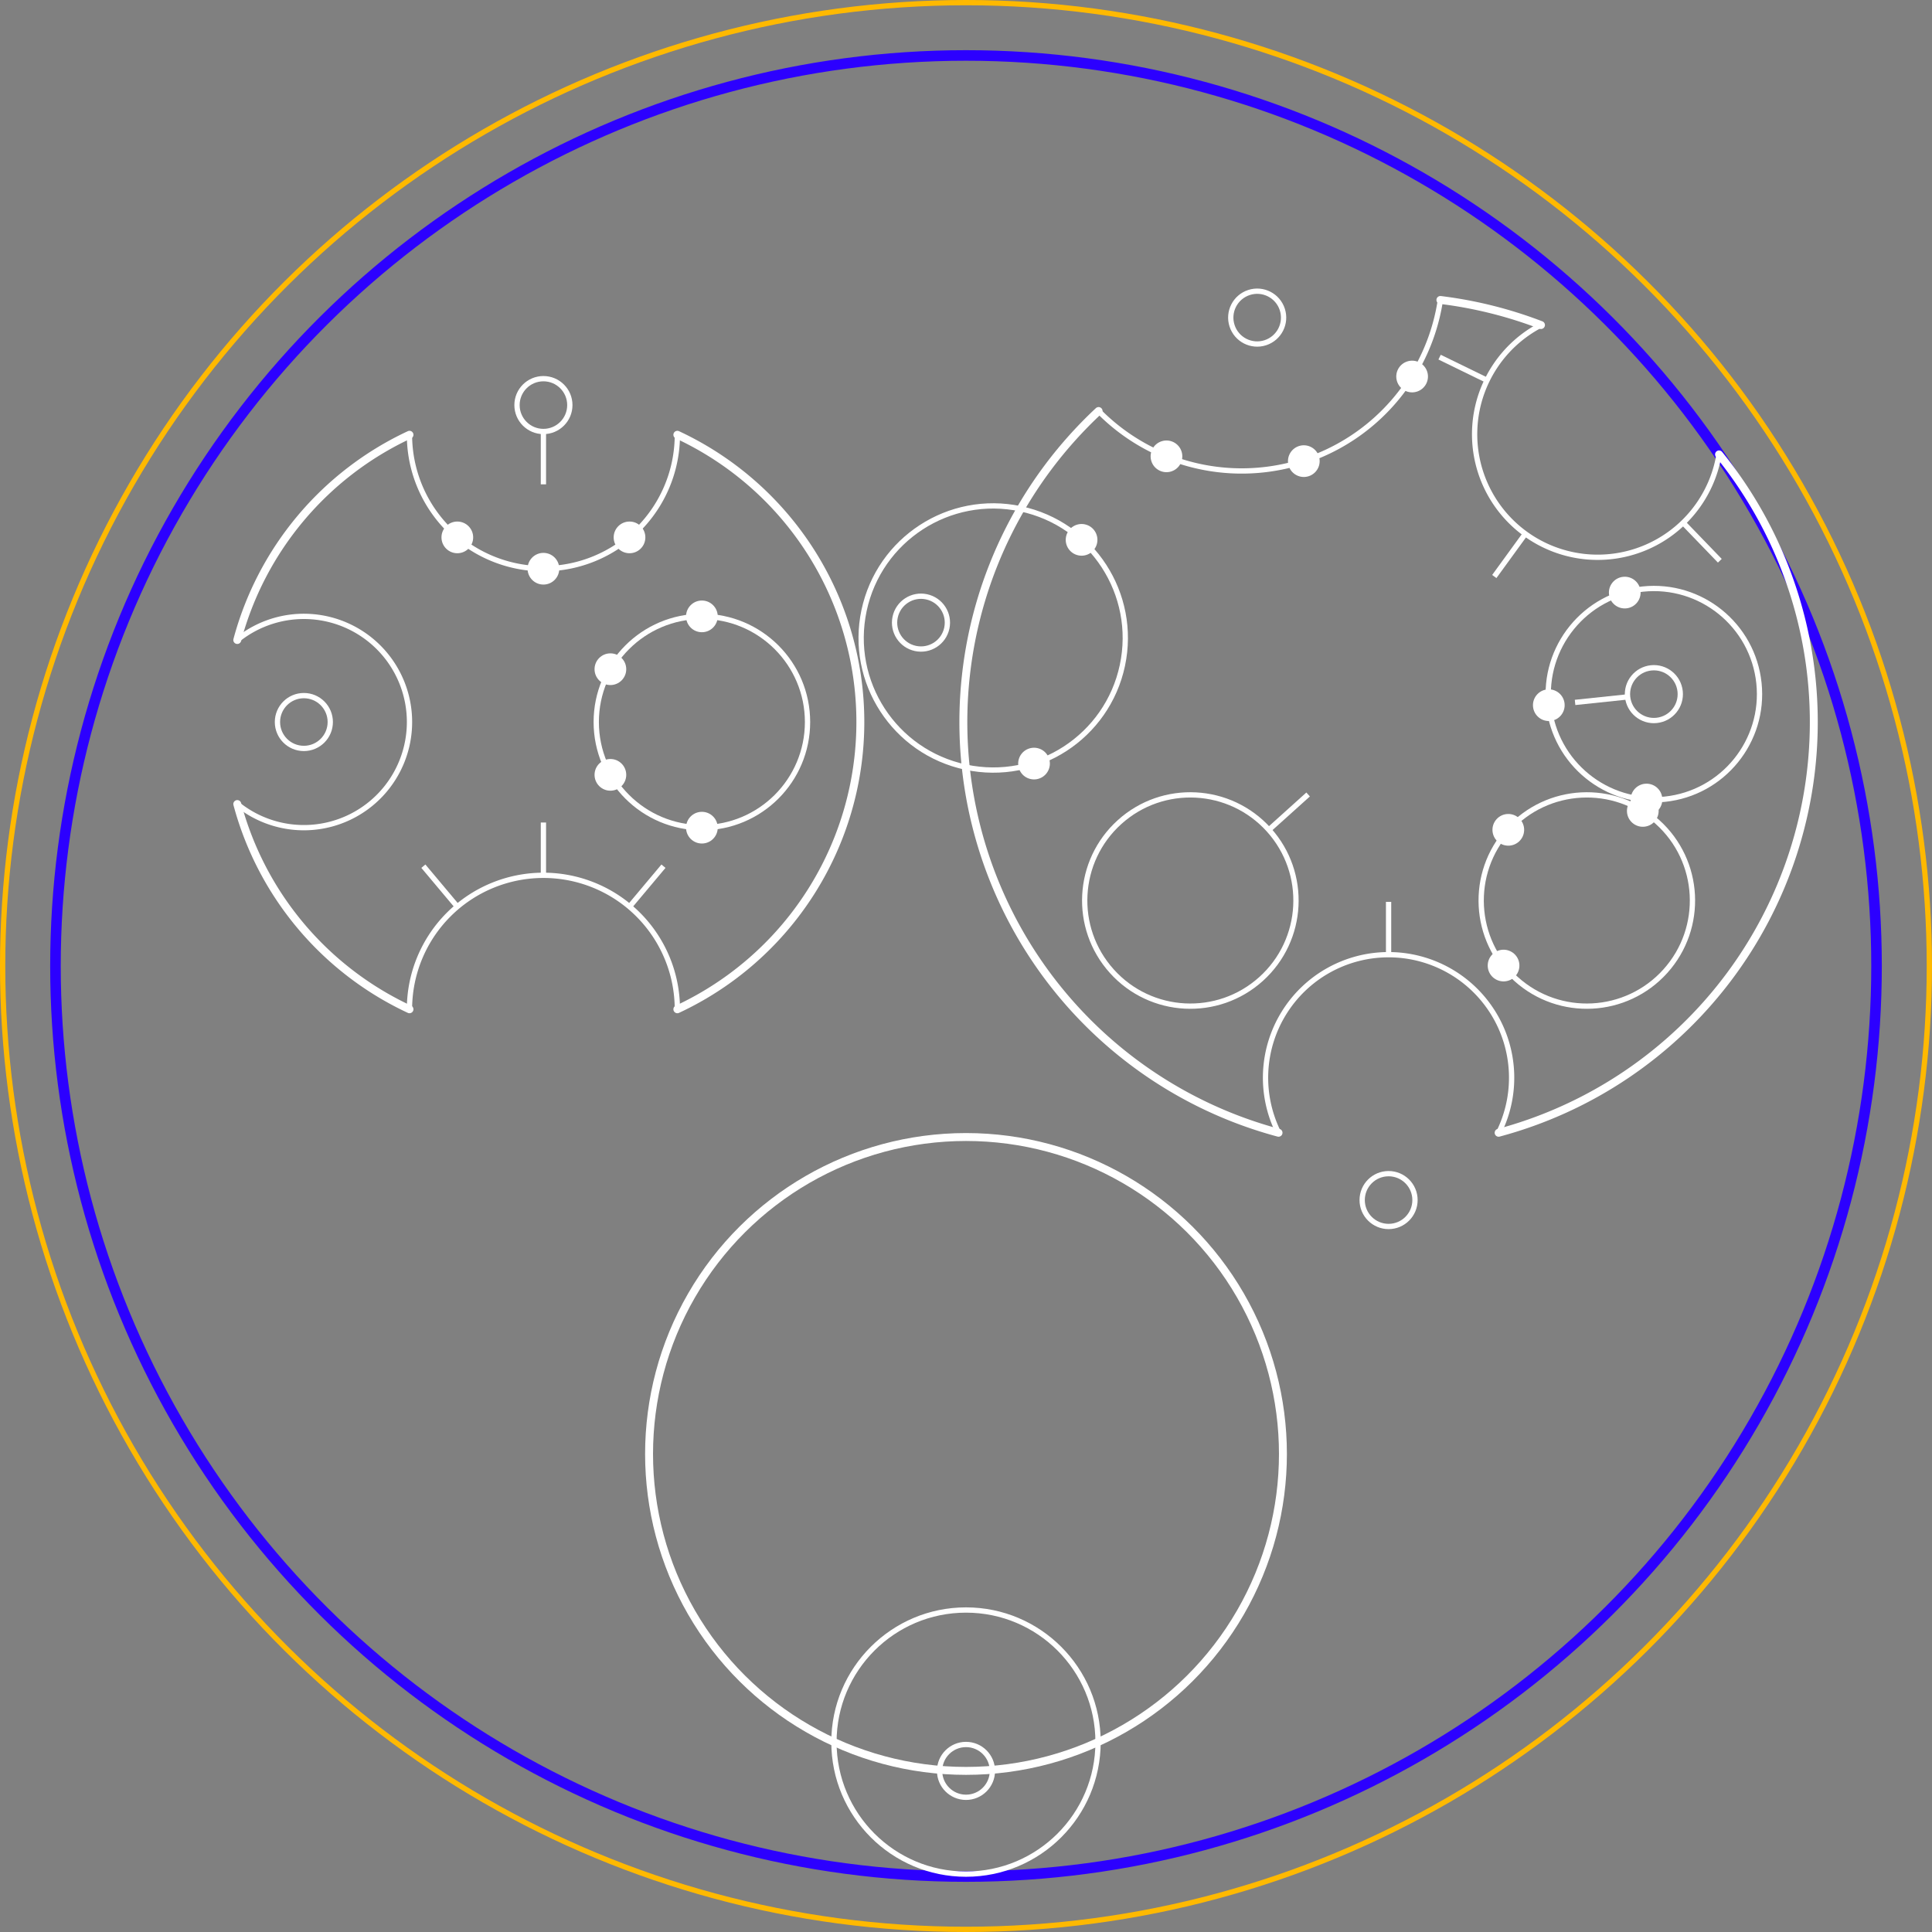 <?xml version="1.0" encoding="UTF-8" standalone="no"?>
<svg
   version="1.1"
   viewBox="-128 -128 731.504 731.504"
   id="svg43"
   sodipodi:docname="The Gallifreyan Scribe.svg"
   width="731.504"
   height="731.504"
   inkscape:version="1.4.2 (ebf0e940d0, 2025-05-08)"
   xmlns:inkscape="http://www.inkscape.org/namespaces/inkscape"
   xmlns:sodipodi="http://sodipodi.sourceforge.net/DTD/sodipodi-0.dtd"
   xmlns="http://www.w3.org/2000/svg"
   xmlns:svg="http://www.w3.org/2000/svg">
  <rect x="-128" y="-128" width="731.504" height="731.504" fill="#808080" stroke="none"/>
  <defs
     id="defs43" />
  <sodipodi:namedview
     id="namedview43"
     pagecolor="#ffffff"
     bordercolor="#000000"
     borderopacity="0.25"
     inkscape:showpageshadow="2"
     inkscape:pageopacity="0.0"
     inkscape:pagecheckerboard="0"
     inkscape:deskcolor="#d1d1d1"
     inkscape:zoom="0.72167969"
     inkscape:cx="230.71177"
     inkscape:cy="283.36671"
     inkscape:window-width="1597"
     inkscape:window-height="926"
     inkscape:window-x="0"
     inkscape:window-y="0"
     inkscape:window-maximized="1"
     inkscape:current-layer="svg43" />
  <g
     transform="rotate(90,0,237.752)"
     id="g43">
    <circle
       cx="0"
       cy="0"
       r="344.752"
       fill="none"
       stroke="#2c00ff"
       stroke-width="4"
       id="circle1" />
    <circle
       cx="0"
       cy="0"
       r="364.752"
       fill="none"
       stroke="#ffb900"
       stroke-width="2"
       id="circle2" />
    <g
       transform="translate(184.752)"
       id="g6">
      <circle
         cx="0"
         cy="0"
         r="120"
         fill="none"
         stroke="#ffffff"
         stroke-width="3"
         id="circle3" />
      <g
         transform="translate(109.087)"
         id="g4">
        <circle
           cx="0"
           cy="0"
           r="50"
           fill="none"
           stroke="#ffffff"
           stroke-width="2"
           id="circle4" />
      </g>
      <g
         transform="translate(120)"
         id="g5">
        <circle
           cx="0"
           cy="0"
           r="10"
           fill="none"
           stroke="#ffffff"
           stroke-width="2"
           id="circle5" />
      </g>
    </g>
    <g
       transform="translate(-92.376,-160)"
       id="g28">
      <path
         d="M -117.748,109.802 A 161,161 0 0 0 155.514,41.67 m -305.821,-99.367 a 161,161 0 0 0 -9.493,38.076 m 315.314,-22.049 a 161,161 0 0 0 -256.835,-83.451"
         fill="none"
         stroke="#ffffff"
         stroke-width="3"
         stroke-linecap="round"
         id="path6" />
      <g
         transform="translate(134.681)"
         id="g7">
        <path
           d="m 20.833,-41.67 a 46.587,46.587 0 1 0 -9e-6,83.34"
           fill="none"
           stroke="#ffffff"
           stroke-width="2"
           stroke-linecap="round"
           id="path7" />
        <line
           x1="-46.587"
           y1="4e-06"
           x2="-66.587"
           y2="6.0000002e-06"
           fill="none"
           stroke="#ffffff"
           stroke-width="2"
           id="line7" />
      </g>
      <g
         transform="translate(181)"
         id="g8">
        <circle
           cx="0"
           cy="0"
           r="10"
           fill="none"
           stroke="#ffffff"
           stroke-width="2"
           id="circle7" />
      </g>
      <g
         transform="rotate(-48,-50.5,-113.425)"
         id="g11">
        <circle
           cx="0"
           cy="0"
           r="40"
           fill="none"
           stroke="#ffffff"
           stroke-width="2"
           id="circle8" />
        <circle
           cx="-6.946"
           cy="-39.392"
           r="6"
           fill="#ffffff"
           stroke="none"
           id="circle9" />
        <circle
           cx="-40"
           cy="3.0000001e-06"
           r="6"
           fill="#ffffff"
           stroke="none"
           id="circle10" />
        <circle
           cx="-6.946"
           cy="39.392"
           r="6"
           fill="#ffffff"
           stroke="none"
           id="circle11" />
      </g>
      <g
         transform="rotate(-96,-50.5,-45.47)"
         id="g15">
        <circle
           cx="0"
           cy="0"
           r="40"
           fill="none"
           stroke="#ffffff"
           stroke-width="2"
           id="circle12" />
        <circle
           cx="-6.946"
           cy="-39.392"
           r="6"
           fill="#ffffff"
           stroke="none"
           id="circle13" />
        <circle
           cx="-40"
           cy="3.0000001e-06"
           r="6"
           fill="#ffffff"
           stroke="none"
           id="circle14" />
        <circle
           cx="-6.946"
           cy="39.392"
           r="6"
           fill="#ffffff"
           stroke="none"
           id="circle15" />
      </g>
      <g
         transform="rotate(-96,-50.5,-45.47)"
         id="g16">
        <circle
           cx="0"
           cy="0"
           r="10"
           fill="none"
           stroke="#ffffff"
           stroke-width="2"
           id="circle16" />
        <line
           x1="-10"
           y1="1e-06"
           x2="-30"
           y2="3.0000001e-06"
           fill="none"
           stroke="#ffffff"
           stroke-width="2"
           id="line16" />
      </g>
      <g
         transform="rotate(-144,-67.341,-21.88)"
         id="g19">
        <path
           d="m 20.833,-41.67 a 46.587,46.587 0 1 0 -3.1e-5,83.34"
           fill="none"
           stroke="#ffffff"
           stroke-width="2"
           stroke-linecap="round"
           id="path16" />
        <line
           x1="-8.09"
           y1="-45.88"
           x2="-11.563"
           y2="-65.576"
           fill="none"
           stroke="#ffffff"
           stroke-width="2"
           id="line17" />
        <line
           x1="-46.587"
           y1="4e-06"
           x2="-66.587"
           y2="6.0000002e-06"
           fill="none"
           stroke="#ffffff"
           stroke-width="2"
           id="line18" />
        <line
           x1="-8.09"
           y1="45.88"
           x2="-11.563"
           y2="65.576"
           fill="none"
           stroke="#ffffff"
           stroke-width="2"
           id="line19" />
      </g>
      <g
         transform="rotate(162,-89.967,14.249)"
         id="g21">
        <path
           d="m -34.017,-68.042 a 76.071,76.071 0 0 0 -1.6e-5,136.083"
           fill="none"
           stroke="#ffffff"
           stroke-width="2"
           stroke-linecap="round"
           id="path19" />
        <circle
           cx="-58.274"
           cy="-48.898"
           r="6"
           fill="#ffffff"
           stroke="none"
           id="circle19" />
        <circle
           cx="-76.071"
           cy="7.0000001e-06"
           r="6"
           fill="#ffffff"
           stroke="none"
           id="circle20" />
        <circle
           cx="-58.274"
           cy="48.898"
           r="6"
           fill="#ffffff"
           stroke="none"
           id="circle21" />
      </g>
      <g
         transform="rotate(162,-80.5,12.75)"
         id="g22">
        <circle
           cx="0"
           cy="0"
           r="10"
           fill="none"
           stroke="#ffffff"
           stroke-width="2"
           id="circle22" />
      </g>
      <g
         transform="rotate(102,-76.52,61.964)"
         id="g25">
        <circle
           cx="0"
           cy="0"
           r="50"
           fill="none"
           stroke="#ffffff"
           stroke-width="2"
           id="circle23" />
        <circle
           cx="-25"
           cy="-43.301"
           r="6"
           fill="#ffffff"
           stroke="none"
           id="circle24" />
        <circle
           cx="-25"
           cy="43.301"
           r="6"
           fill="#ffffff"
           stroke="none"
           id="circle25" />
      </g>
      <g
         transform="rotate(102,-90.5,73.285)"
         id="g26">
        <circle
           cx="0"
           cy="0"
           r="10"
           fill="none"
           stroke="#ffffff"
           stroke-width="2"
           id="circle26" />
      </g>
      <g
         transform="rotate(48,-50.5,113.425)"
         id="g27">
        <circle
           cx="0"
           cy="0"
           r="40"
           fill="none"
           stroke="#ffffff"
           stroke-width="2"
           id="circle27" />
        <line
           x1="-40"
           y1="3.0000001e-06"
           x2="-60"
           y2="4.9999999e-06"
           fill="none"
           stroke="#ffffff"
           stroke-width="2"
           id="line27" />
      </g>
    </g>
    <g
       transform="translate(-92.376,160)"
       id="g42">
      <path
         d="M 31.058,115.911 A 120,120 0 0 0 108.757,50.714 m -217.514,4e-6 A 120,120 0 0 0 -31.058,115.911 M 108.757,-50.714 a 120,120 0 0 0 -217.514,-1.5e-5"
         fill="none"
         stroke="#ffffff"
         stroke-width="3"
         stroke-linecap="round"
         id="path28" />
      <g
         transform="translate(108.757)"
         id="g31">
        <path
           d="M -2e-6,-50.714 A 50.714,50.714 0 1 0 4e-6,50.714"
           fill="none"
           stroke="#ffffff"
           stroke-width="2"
           stroke-linecap="round"
           id="path29" />
        <line
           x1="-38.849"
           y1="-32.598"
           x2="-54.17"
           y2="-45.454"
           fill="none"
           stroke="#ffffff"
           stroke-width="2"
           id="line29" />
        <line
           x1="-50.714"
           y1="4e-06"
           x2="-70.714"
           y2="6.0000002e-06"
           fill="none"
           stroke="#ffffff"
           stroke-width="2"
           id="line30" />
        <line
           x1="-38.849"
           y1="32.598"
           x2="-54.17"
           y2="45.454"
           fill="none"
           stroke="#ffffff"
           stroke-width="2"
           id="line31" />
      </g>
      <g
         transform="rotate(-90,-30,-30)"
         id="g35">
        <circle
           cx="0"
           cy="0"
           r="40"
           fill="none"
           stroke="#ffffff"
           stroke-width="2"
           id="circle31" />
        <circle
           cx="-2e-06"
           cy="-40"
           r="6"
           fill="#ffffff"
           stroke="none"
           id="circle32" />
        <circle
           cx="-34.641"
           cy="-20"
           r="6"
           fill="#ffffff"
           stroke="none"
           id="circle33" />
        <circle
           cx="-34.641"
           cy="20"
           r="6"
           fill="#ffffff"
           stroke="none"
           id="circle34" />
        <circle
           cx="0"
           cy="40"
           r="6"
           fill="#ffffff"
           stroke="none"
           id="circle35" />
      </g>
      <g
         transform="rotate(180,-54.378,5e-6)"
         id="g38">
        <path
           d="M 1.6e-5,-50.714 A 50.714,50.714 0 1 0 -2e-6,50.714"
           fill="none"
           stroke="#ffffff"
           stroke-width="2"
           stroke-linecap="round"
           id="path35" />
        <circle
           cx="-38.849"
           cy="-32.598"
           r="6"
           fill="#ffffff"
           stroke="none"
           id="circle36" />
        <circle
           cx="-50.714"
           cy="4e-06"
           r="6"
           fill="#ffffff"
           stroke="none"
           id="circle37" />
        <circle
           cx="-38.849"
           cy="32.598"
           r="6"
           fill="#ffffff"
           stroke="none"
           id="circle38" />
      </g>
      <g
         transform="rotate(180,-60,5e-6)"
         id="g39">
        <circle
           cx="0"
           cy="0"
           r="10"
           fill="none"
           stroke="#ffffff"
           stroke-width="2"
           id="circle39" />
        <line
           x1="-10"
           y1="1e-06"
           x2="-30"
           y2="3.0000001e-06"
           fill="none"
           stroke="#ffffff"
           stroke-width="2"
           id="line39" />
      </g>
      <g
         transform="rotate(90,-45.352,45.352)"
         id="g40">
        <path
           d="m 25.207,-31.058 a 40,40 0 1 0 1.5e-5,62.117"
           fill="none"
           stroke="#ffffff"
           stroke-width="2"
           stroke-linecap="round"
           id="path39" />
      </g>
      <g
         transform="rotate(90,-45.352,45.352)"
         id="g41">
        <circle
           cx="0"
           cy="0"
           r="10"
           fill="none"
           stroke="#ffffff"
           stroke-width="2"
           id="circle40" />
      </g>
    </g>
  </g>
</svg>
